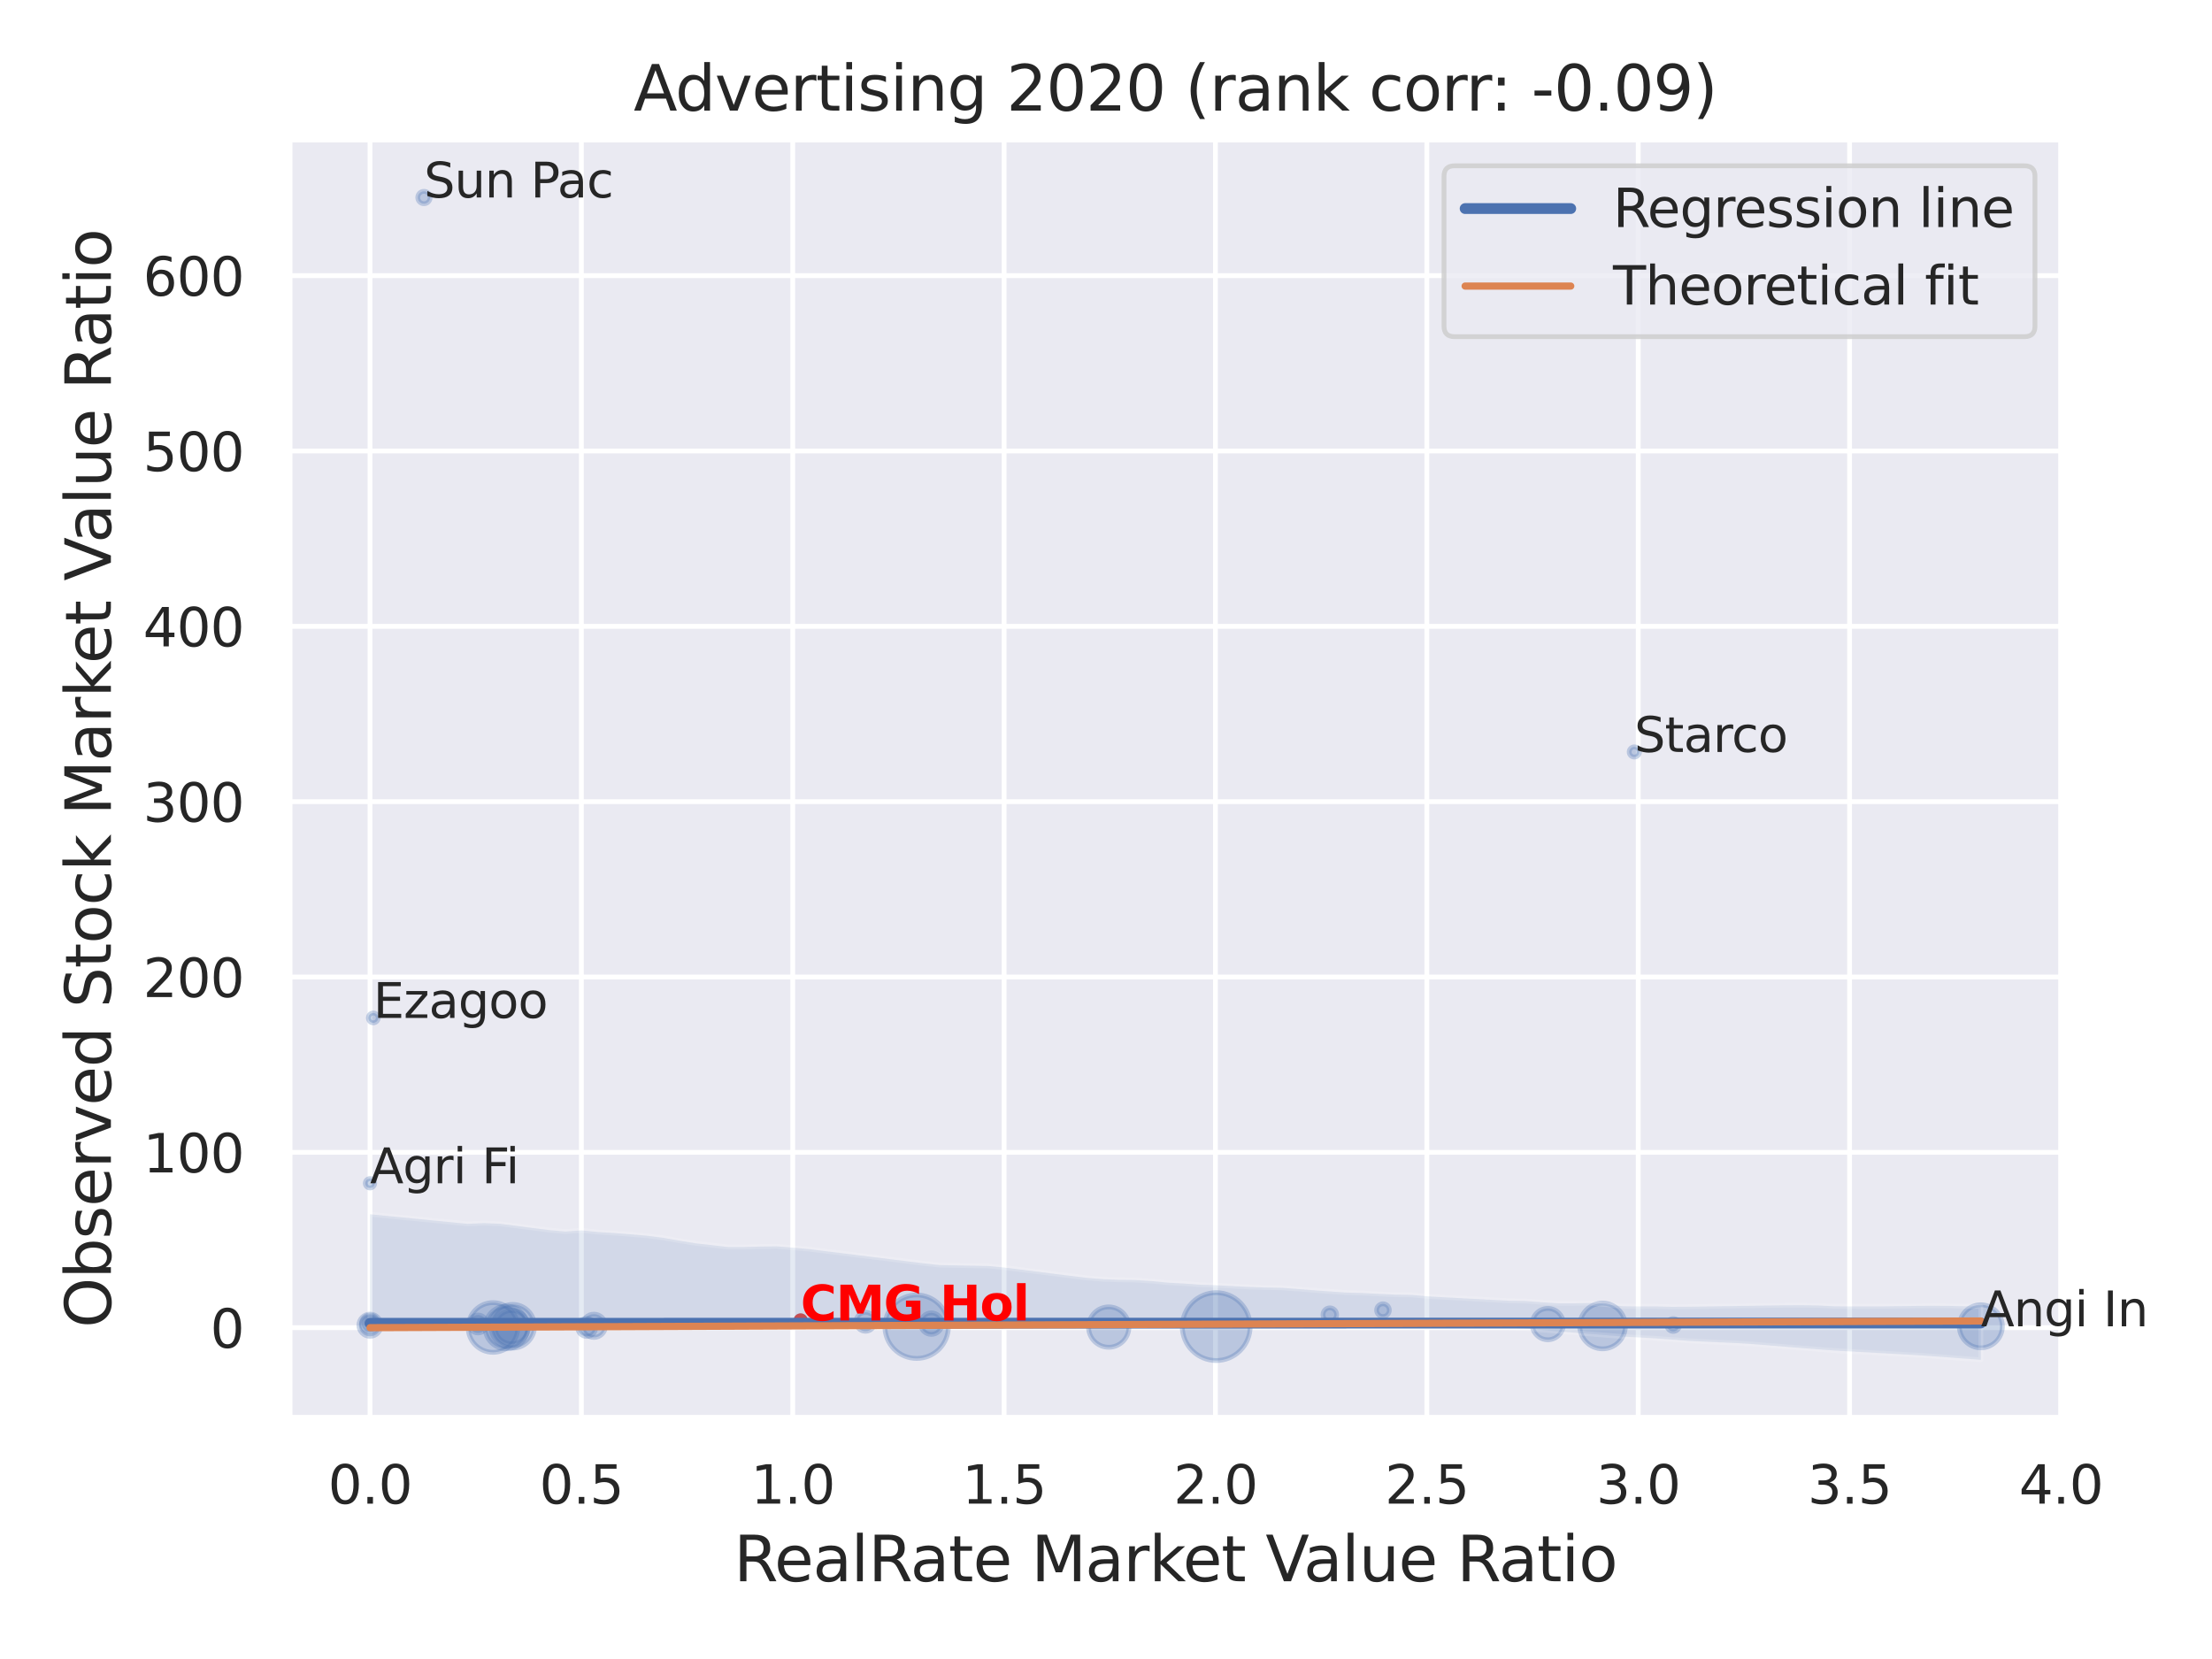 <?xml version="1.0" encoding="utf-8" standalone="no"?>
<!DOCTYPE svg PUBLIC "-//W3C//DTD SVG 1.1//EN"
  "http://www.w3.org/Graphics/SVG/1.1/DTD/svg11.dtd">
<svg xmlns:xlink="http://www.w3.org/1999/xlink" width="460.8pt" height="345.6pt" viewBox="0 0 460.8 345.6" xmlns="http://www.w3.org/2000/svg" version="1.1">
 <defs>
  <style type="text/css">*{stroke-linejoin: round; stroke-linecap: butt}</style>
 </defs>
 <g id="figure_1">
  <g id="patch_1">
   <path d="M 0 345.6 
L 460.8 345.6 
L 460.8 0 
L 0 0 
z
" style="fill: #ffffff"/>
  </g>
  <g id="axes_1">
   <g id="patch_2">
    <path d="M 60.3 295.38 
L 429.423 295.38 
L 429.423 29.04 
L 60.3 29.04 
z
" style="fill: #eaeaf2"/>
   </g>
   <g id="matplotlib.axis_1">
    <g id="xtick_1">
     <g id="line2d_1">
      <path d="M 77.078 295.38 
L 77.078 29.04 
" clip-path="url(#pac185f9403)" style="fill: none; stroke: #ffffff; stroke-linecap: round"/>
     </g>
     <g id="text_1">
      <!-- 0.0 -->
      <g style="fill: #262626" transform="translate(68.332 313.238) scale(0.11 -0.11)">
       <defs>
        <path id="DejaVuSans-30" d="M 2034 4250 
Q 1547 4250 1301 3770 
Q 1056 3291 1056 2328 
Q 1056 1369 1301 889 
Q 1547 409 2034 409 
Q 2525 409 2770 889 
Q 3016 1369 3016 2328 
Q 3016 3291 2770 3770 
Q 2525 4250 2034 4250 
z
M 2034 4750 
Q 2819 4750 3233 4129 
Q 3647 3509 3647 2328 
Q 3647 1150 3233 529 
Q 2819 -91 2034 -91 
Q 1250 -91 836 529 
Q 422 1150 422 2328 
Q 422 3509 836 4129 
Q 1250 4750 2034 4750 
z
" transform="scale(0.016)"/>
        <path id="DejaVuSans-2e" d="M 684 794 
L 1344 794 
L 1344 0 
L 684 0 
L 684 794 
z
" transform="scale(0.016)"/>
       </defs>
       <use xlink:href="#DejaVuSans-30"/>
       <use xlink:href="#DejaVuSans-2e" x="63.623"/>
       <use xlink:href="#DejaVuSans-30" x="95.41"/>
      </g>
     </g>
    </g>
    <g id="xtick_2">
     <g id="line2d_2">
      <path d="M 121.11 295.38 
L 121.11 29.04 
" clip-path="url(#pac185f9403)" style="fill: none; stroke: #ffffff; stroke-linecap: round"/>
     </g>
     <g id="text_2">
      <!-- 0.5 -->
      <g style="fill: #262626" transform="translate(112.364 313.238) scale(0.11 -0.11)">
       <defs>
        <path id="DejaVuSans-35" d="M 691 4666 
L 3169 4666 
L 3169 4134 
L 1269 4134 
L 1269 2991 
Q 1406 3038 1543 3061 
Q 1681 3084 1819 3084 
Q 2600 3084 3056 2656 
Q 3513 2228 3513 1497 
Q 3513 744 3044 326 
Q 2575 -91 1722 -91 
Q 1428 -91 1123 -41 
Q 819 9 494 109 
L 494 744 
Q 775 591 1075 516 
Q 1375 441 1709 441 
Q 2250 441 2565 725 
Q 2881 1009 2881 1497 
Q 2881 1984 2565 2268 
Q 2250 2553 1709 2553 
Q 1456 2553 1204 2497 
Q 953 2441 691 2322 
L 691 4666 
z
" transform="scale(0.016)"/>
       </defs>
       <use xlink:href="#DejaVuSans-30"/>
       <use xlink:href="#DejaVuSans-2e" x="63.623"/>
       <use xlink:href="#DejaVuSans-35" x="95.41"/>
      </g>
     </g>
    </g>
    <g id="xtick_3">
     <g id="line2d_3">
      <path d="M 165.142 295.38 
L 165.142 29.04 
" clip-path="url(#pac185f9403)" style="fill: none; stroke: #ffffff; stroke-linecap: round"/>
     </g>
     <g id="text_3">
      <!-- 1.0 -->
      <g style="fill: #262626" transform="translate(156.396 313.238) scale(0.11 -0.11)">
       <defs>
        <path id="DejaVuSans-31" d="M 794 531 
L 1825 531 
L 1825 4091 
L 703 3866 
L 703 4441 
L 1819 4666 
L 2450 4666 
L 2450 531 
L 3481 531 
L 3481 0 
L 794 0 
L 794 531 
z
" transform="scale(0.016)"/>
       </defs>
       <use xlink:href="#DejaVuSans-31"/>
       <use xlink:href="#DejaVuSans-2e" x="63.623"/>
       <use xlink:href="#DejaVuSans-30" x="95.41"/>
      </g>
     </g>
    </g>
    <g id="xtick_4">
     <g id="line2d_4">
      <path d="M 209.174 295.38 
L 209.174 29.04 
" clip-path="url(#pac185f9403)" style="fill: none; stroke: #ffffff; stroke-linecap: round"/>
     </g>
     <g id="text_4">
      <!-- 1.5 -->
      <g style="fill: #262626" transform="translate(200.428 313.238) scale(0.11 -0.11)">
       <use xlink:href="#DejaVuSans-31"/>
       <use xlink:href="#DejaVuSans-2e" x="63.623"/>
       <use xlink:href="#DejaVuSans-35" x="95.41"/>
      </g>
     </g>
    </g>
    <g id="xtick_5">
     <g id="line2d_5">
      <path d="M 253.207 295.38 
L 253.207 29.04 
" clip-path="url(#pac185f9403)" style="fill: none; stroke: #ffffff; stroke-linecap: round"/>
     </g>
     <g id="text_5">
      <!-- 2.0 -->
      <g style="fill: #262626" transform="translate(244.46 313.238) scale(0.11 -0.11)">
       <defs>
        <path id="DejaVuSans-32" d="M 1228 531 
L 3431 531 
L 3431 0 
L 469 0 
L 469 531 
Q 828 903 1448 1529 
Q 2069 2156 2228 2338 
Q 2531 2678 2651 2914 
Q 2772 3150 2772 3378 
Q 2772 3750 2511 3984 
Q 2250 4219 1831 4219 
Q 1534 4219 1204 4116 
Q 875 4013 500 3803 
L 500 4441 
Q 881 4594 1212 4672 
Q 1544 4750 1819 4750 
Q 2544 4750 2975 4387 
Q 3406 4025 3406 3419 
Q 3406 3131 3298 2873 
Q 3191 2616 2906 2266 
Q 2828 2175 2409 1742 
Q 1991 1309 1228 531 
z
" transform="scale(0.016)"/>
       </defs>
       <use xlink:href="#DejaVuSans-32"/>
       <use xlink:href="#DejaVuSans-2e" x="63.623"/>
       <use xlink:href="#DejaVuSans-30" x="95.41"/>
      </g>
     </g>
    </g>
    <g id="xtick_6">
     <g id="line2d_6">
      <path d="M 297.239 295.38 
L 297.239 29.04 
" clip-path="url(#pac185f9403)" style="fill: none; stroke: #ffffff; stroke-linecap: round"/>
     </g>
     <g id="text_6">
      <!-- 2.5 -->
      <g style="fill: #262626" transform="translate(288.492 313.238) scale(0.11 -0.11)">
       <use xlink:href="#DejaVuSans-32"/>
       <use xlink:href="#DejaVuSans-2e" x="63.623"/>
       <use xlink:href="#DejaVuSans-35" x="95.41"/>
      </g>
     </g>
    </g>
    <g id="xtick_7">
     <g id="line2d_7">
      <path d="M 341.271 295.38 
L 341.271 29.04 
" clip-path="url(#pac185f9403)" style="fill: none; stroke: #ffffff; stroke-linecap: round"/>
     </g>
     <g id="text_7">
      <!-- 3.0 -->
      <g style="fill: #262626" transform="translate(332.524 313.238) scale(0.11 -0.11)">
       <defs>
        <path id="DejaVuSans-33" d="M 2597 2516 
Q 3050 2419 3304 2112 
Q 3559 1806 3559 1356 
Q 3559 666 3084 287 
Q 2609 -91 1734 -91 
Q 1441 -91 1130 -33 
Q 819 25 488 141 
L 488 750 
Q 750 597 1062 519 
Q 1375 441 1716 441 
Q 2309 441 2620 675 
Q 2931 909 2931 1356 
Q 2931 1769 2642 2001 
Q 2353 2234 1838 2234 
L 1294 2234 
L 1294 2753 
L 1863 2753 
Q 2328 2753 2575 2939 
Q 2822 3125 2822 3475 
Q 2822 3834 2567 4026 
Q 2313 4219 1838 4219 
Q 1578 4219 1281 4162 
Q 984 4106 628 3988 
L 628 4550 
Q 988 4650 1302 4700 
Q 1616 4750 1894 4750 
Q 2613 4750 3031 4423 
Q 3450 4097 3450 3541 
Q 3450 3153 3228 2886 
Q 3006 2619 2597 2516 
z
" transform="scale(0.016)"/>
       </defs>
       <use xlink:href="#DejaVuSans-33"/>
       <use xlink:href="#DejaVuSans-2e" x="63.623"/>
       <use xlink:href="#DejaVuSans-30" x="95.41"/>
      </g>
     </g>
    </g>
    <g id="xtick_8">
     <g id="line2d_8">
      <path d="M 385.303 295.38 
L 385.303 29.04 
" clip-path="url(#pac185f9403)" style="fill: none; stroke: #ffffff; stroke-linecap: round"/>
     </g>
     <g id="text_8">
      <!-- 3.5 -->
      <g style="fill: #262626" transform="translate(376.556 313.238) scale(0.11 -0.11)">
       <use xlink:href="#DejaVuSans-33"/>
       <use xlink:href="#DejaVuSans-2e" x="63.623"/>
       <use xlink:href="#DejaVuSans-35" x="95.41"/>
      </g>
     </g>
    </g>
    <g id="xtick_9">
     <g id="line2d_9">
      <path d="M 429.335 295.38 
L 429.335 29.04 
" clip-path="url(#pac185f9403)" style="fill: none; stroke: #ffffff; stroke-linecap: round"/>
     </g>
     <g id="text_9">
      <!-- 4.0 -->
      <g style="fill: #262626" transform="translate(420.588 313.238) scale(0.11 -0.11)">
       <defs>
        <path id="DejaVuSans-34" d="M 2419 4116 
L 825 1625 
L 2419 1625 
L 2419 4116 
z
M 2253 4666 
L 3047 4666 
L 3047 1625 
L 3713 1625 
L 3713 1100 
L 3047 1100 
L 3047 0 
L 2419 0 
L 2419 1100 
L 313 1100 
L 313 1709 
L 2253 4666 
z
" transform="scale(0.016)"/>
       </defs>
       <use xlink:href="#DejaVuSans-34"/>
       <use xlink:href="#DejaVuSans-2e" x="63.623"/>
       <use xlink:href="#DejaVuSans-30" x="95.41"/>
      </g>
     </g>
    </g>
    <g id="text_10">
     <!-- RealRate Market Value Ratio -->
     <g style="fill: #262626" transform="translate(152.875 329.404) scale(0.13 -0.13)">
      <defs>
       <path id="DejaVuSans-52" d="M 2841 2188 
Q 3044 2119 3236 1894 
Q 3428 1669 3622 1275 
L 4263 0 
L 3584 0 
L 2988 1197 
Q 2756 1666 2539 1819 
Q 2322 1972 1947 1972 
L 1259 1972 
L 1259 0 
L 628 0 
L 628 4666 
L 2053 4666 
Q 2853 4666 3247 4331 
Q 3641 3997 3641 3322 
Q 3641 2881 3436 2590 
Q 3231 2300 2841 2188 
z
M 1259 4147 
L 1259 2491 
L 2053 2491 
Q 2509 2491 2742 2702 
Q 2975 2913 2975 3322 
Q 2975 3731 2742 3939 
Q 2509 4147 2053 4147 
L 1259 4147 
z
" transform="scale(0.016)"/>
       <path id="DejaVuSans-65" d="M 3597 1894 
L 3597 1613 
L 953 1613 
Q 991 1019 1311 708 
Q 1631 397 2203 397 
Q 2534 397 2845 478 
Q 3156 559 3463 722 
L 3463 178 
Q 3153 47 2828 -22 
Q 2503 -91 2169 -91 
Q 1331 -91 842 396 
Q 353 884 353 1716 
Q 353 2575 817 3079 
Q 1281 3584 2069 3584 
Q 2775 3584 3186 3129 
Q 3597 2675 3597 1894 
z
M 3022 2063 
Q 3016 2534 2758 2815 
Q 2500 3097 2075 3097 
Q 1594 3097 1305 2825 
Q 1016 2553 972 2059 
L 3022 2063 
z
" transform="scale(0.016)"/>
       <path id="DejaVuSans-61" d="M 2194 1759 
Q 1497 1759 1228 1600 
Q 959 1441 959 1056 
Q 959 750 1161 570 
Q 1363 391 1709 391 
Q 2188 391 2477 730 
Q 2766 1069 2766 1631 
L 2766 1759 
L 2194 1759 
z
M 3341 1997 
L 3341 0 
L 2766 0 
L 2766 531 
Q 2569 213 2275 61 
Q 1981 -91 1556 -91 
Q 1019 -91 701 211 
Q 384 513 384 1019 
Q 384 1609 779 1909 
Q 1175 2209 1959 2209 
L 2766 2209 
L 2766 2266 
Q 2766 2663 2505 2880 
Q 2244 3097 1772 3097 
Q 1472 3097 1187 3025 
Q 903 2953 641 2809 
L 641 3341 
Q 956 3463 1253 3523 
Q 1550 3584 1831 3584 
Q 2591 3584 2966 3190 
Q 3341 2797 3341 1997 
z
" transform="scale(0.016)"/>
       <path id="DejaVuSans-6c" d="M 603 4863 
L 1178 4863 
L 1178 0 
L 603 0 
L 603 4863 
z
" transform="scale(0.016)"/>
       <path id="DejaVuSans-74" d="M 1172 4494 
L 1172 3500 
L 2356 3500 
L 2356 3053 
L 1172 3053 
L 1172 1153 
Q 1172 725 1289 603 
Q 1406 481 1766 481 
L 2356 481 
L 2356 0 
L 1766 0 
Q 1100 0 847 248 
Q 594 497 594 1153 
L 594 3053 
L 172 3053 
L 172 3500 
L 594 3500 
L 594 4494 
L 1172 4494 
z
" transform="scale(0.016)"/>
       <path id="DejaVuSans-20" transform="scale(0.016)"/>
       <path id="DejaVuSans-4d" d="M 628 4666 
L 1569 4666 
L 2759 1491 
L 3956 4666 
L 4897 4666 
L 4897 0 
L 4281 0 
L 4281 4097 
L 3078 897 
L 2444 897 
L 1241 4097 
L 1241 0 
L 628 0 
L 628 4666 
z
" transform="scale(0.016)"/>
       <path id="DejaVuSans-72" d="M 2631 2963 
Q 2534 3019 2420 3045 
Q 2306 3072 2169 3072 
Q 1681 3072 1420 2755 
Q 1159 2438 1159 1844 
L 1159 0 
L 581 0 
L 581 3500 
L 1159 3500 
L 1159 2956 
Q 1341 3275 1631 3429 
Q 1922 3584 2338 3584 
Q 2397 3584 2469 3576 
Q 2541 3569 2628 3553 
L 2631 2963 
z
" transform="scale(0.016)"/>
       <path id="DejaVuSans-6b" d="M 581 4863 
L 1159 4863 
L 1159 1991 
L 2875 3500 
L 3609 3500 
L 1753 1863 
L 3688 0 
L 2938 0 
L 1159 1709 
L 1159 0 
L 581 0 
L 581 4863 
z
" transform="scale(0.016)"/>
       <path id="DejaVuSans-56" d="M 1831 0 
L 50 4666 
L 709 4666 
L 2188 738 
L 3669 4666 
L 4325 4666 
L 2547 0 
L 1831 0 
z
" transform="scale(0.016)"/>
       <path id="DejaVuSans-75" d="M 544 1381 
L 544 3500 
L 1119 3500 
L 1119 1403 
Q 1119 906 1312 657 
Q 1506 409 1894 409 
Q 2359 409 2629 706 
Q 2900 1003 2900 1516 
L 2900 3500 
L 3475 3500 
L 3475 0 
L 2900 0 
L 2900 538 
Q 2691 219 2414 64 
Q 2138 -91 1772 -91 
Q 1169 -91 856 284 
Q 544 659 544 1381 
z
M 1991 3584 
L 1991 3584 
z
" transform="scale(0.016)"/>
       <path id="DejaVuSans-69" d="M 603 3500 
L 1178 3500 
L 1178 0 
L 603 0 
L 603 3500 
z
M 603 4863 
L 1178 4863 
L 1178 4134 
L 603 4134 
L 603 4863 
z
" transform="scale(0.016)"/>
       <path id="DejaVuSans-6f" d="M 1959 3097 
Q 1497 3097 1228 2736 
Q 959 2375 959 1747 
Q 959 1119 1226 758 
Q 1494 397 1959 397 
Q 2419 397 2687 759 
Q 2956 1122 2956 1747 
Q 2956 2369 2687 2733 
Q 2419 3097 1959 3097 
z
M 1959 3584 
Q 2709 3584 3137 3096 
Q 3566 2609 3566 1747 
Q 3566 888 3137 398 
Q 2709 -91 1959 -91 
Q 1206 -91 779 398 
Q 353 888 353 1747 
Q 353 2609 779 3096 
Q 1206 3584 1959 3584 
z
" transform="scale(0.016)"/>
      </defs>
      <use xlink:href="#DejaVuSans-52"/>
      <use xlink:href="#DejaVuSans-65" x="64.982"/>
      <use xlink:href="#DejaVuSans-61" x="126.506"/>
      <use xlink:href="#DejaVuSans-6c" x="187.785"/>
      <use xlink:href="#DejaVuSans-52" x="215.568"/>
      <use xlink:href="#DejaVuSans-61" x="282.801"/>
      <use xlink:href="#DejaVuSans-74" x="344.08"/>
      <use xlink:href="#DejaVuSans-65" x="383.289"/>
      <use xlink:href="#DejaVuSans-20" x="444.812"/>
      <use xlink:href="#DejaVuSans-4d" x="476.6"/>
      <use xlink:href="#DejaVuSans-61" x="562.879"/>
      <use xlink:href="#DejaVuSans-72" x="624.158"/>
      <use xlink:href="#DejaVuSans-6b" x="665.271"/>
      <use xlink:href="#DejaVuSans-65" x="719.557"/>
      <use xlink:href="#DejaVuSans-74" x="781.08"/>
      <use xlink:href="#DejaVuSans-20" x="820.289"/>
      <use xlink:href="#DejaVuSans-56" x="852.076"/>
      <use xlink:href="#DejaVuSans-61" x="912.734"/>
      <use xlink:href="#DejaVuSans-6c" x="974.014"/>
      <use xlink:href="#DejaVuSans-75" x="1001.797"/>
      <use xlink:href="#DejaVuSans-65" x="1065.176"/>
      <use xlink:href="#DejaVuSans-20" x="1126.699"/>
      <use xlink:href="#DejaVuSans-52" x="1158.486"/>
      <use xlink:href="#DejaVuSans-61" x="1225.719"/>
      <use xlink:href="#DejaVuSans-74" x="1286.998"/>
      <use xlink:href="#DejaVuSans-69" x="1326.207"/>
      <use xlink:href="#DejaVuSans-6f" x="1353.99"/>
     </g>
    </g>
   </g>
   <g id="matplotlib.axis_2">
    <g id="ytick_1">
     <g id="line2d_10">
      <path d="M 60.3 276.579 
L 429.423 276.579 
" clip-path="url(#pac185f9403)" style="fill: none; stroke: #ffffff; stroke-linecap: round"/>
     </g>
     <g id="text_11">
      <!-- 0 -->
      <g style="fill: #262626" transform="translate(43.801 280.758) scale(0.11 -0.11)">
       <use xlink:href="#DejaVuSans-30"/>
      </g>
     </g>
    </g>
    <g id="ytick_2">
     <g id="line2d_11">
      <path d="M 60.3 240.053 
L 429.423 240.053 
" clip-path="url(#pac185f9403)" style="fill: none; stroke: #ffffff; stroke-linecap: round"/>
     </g>
     <g id="text_12">
      <!-- 100 -->
      <g style="fill: #262626" transform="translate(29.804 244.232) scale(0.11 -0.11)">
       <use xlink:href="#DejaVuSans-31"/>
       <use xlink:href="#DejaVuSans-30" x="63.623"/>
       <use xlink:href="#DejaVuSans-30" x="127.246"/>
      </g>
     </g>
    </g>
    <g id="ytick_3">
     <g id="line2d_12">
      <path d="M 60.3 203.527 
L 429.423 203.527 
" clip-path="url(#pac185f9403)" style="fill: none; stroke: #ffffff; stroke-linecap: round"/>
     </g>
     <g id="text_13">
      <!-- 200 -->
      <g style="fill: #262626" transform="translate(29.804 207.706) scale(0.11 -0.11)">
       <use xlink:href="#DejaVuSans-32"/>
       <use xlink:href="#DejaVuSans-30" x="63.623"/>
       <use xlink:href="#DejaVuSans-30" x="127.246"/>
      </g>
     </g>
    </g>
    <g id="ytick_4">
     <g id="line2d_13">
      <path d="M 60.3 167.001 
L 429.423 167.001 
" clip-path="url(#pac185f9403)" style="fill: none; stroke: #ffffff; stroke-linecap: round"/>
     </g>
     <g id="text_14">
      <!-- 300 -->
      <g style="fill: #262626" transform="translate(29.804 171.18) scale(0.11 -0.11)">
       <use xlink:href="#DejaVuSans-33"/>
       <use xlink:href="#DejaVuSans-30" x="63.623"/>
       <use xlink:href="#DejaVuSans-30" x="127.246"/>
      </g>
     </g>
    </g>
    <g id="ytick_5">
     <g id="line2d_14">
      <path d="M 60.3 130.474 
L 429.423 130.474 
" clip-path="url(#pac185f9403)" style="fill: none; stroke: #ffffff; stroke-linecap: round"/>
     </g>
     <g id="text_15">
      <!-- 400 -->
      <g style="fill: #262626" transform="translate(29.804 134.654) scale(0.11 -0.11)">
       <use xlink:href="#DejaVuSans-34"/>
       <use xlink:href="#DejaVuSans-30" x="63.623"/>
       <use xlink:href="#DejaVuSans-30" x="127.246"/>
      </g>
     </g>
    </g>
    <g id="ytick_6">
     <g id="line2d_15">
      <path d="M 60.3 93.948 
L 429.423 93.948 
" clip-path="url(#pac185f9403)" style="fill: none; stroke: #ffffff; stroke-linecap: round"/>
     </g>
     <g id="text_16">
      <!-- 500 -->
      <g style="fill: #262626" transform="translate(29.804 98.127) scale(0.11 -0.11)">
       <use xlink:href="#DejaVuSans-35"/>
       <use xlink:href="#DejaVuSans-30" x="63.623"/>
       <use xlink:href="#DejaVuSans-30" x="127.246"/>
      </g>
     </g>
    </g>
    <g id="ytick_7">
     <g id="line2d_16">
      <path d="M 60.3 57.422 
L 429.423 57.422 
" clip-path="url(#pac185f9403)" style="fill: none; stroke: #ffffff; stroke-linecap: round"/>
     </g>
     <g id="text_17">
      <!-- 600 -->
      <g style="fill: #262626" transform="translate(29.804 61.601) scale(0.11 -0.11)">
       <defs>
        <path id="DejaVuSans-36" d="M 2113 2584 
Q 1688 2584 1439 2293 
Q 1191 2003 1191 1497 
Q 1191 994 1439 701 
Q 1688 409 2113 409 
Q 2538 409 2786 701 
Q 3034 994 3034 1497 
Q 3034 2003 2786 2293 
Q 2538 2584 2113 2584 
z
M 3366 4563 
L 3366 3988 
Q 3128 4100 2886 4159 
Q 2644 4219 2406 4219 
Q 1781 4219 1451 3797 
Q 1122 3375 1075 2522 
Q 1259 2794 1537 2939 
Q 1816 3084 2150 3084 
Q 2853 3084 3261 2657 
Q 3669 2231 3669 1497 
Q 3669 778 3244 343 
Q 2819 -91 2113 -91 
Q 1303 -91 875 529 
Q 447 1150 447 2328 
Q 447 3434 972 4092 
Q 1497 4750 2381 4750 
Q 2619 4750 2861 4703 
Q 3103 4656 3366 4563 
z
" transform="scale(0.016)"/>
       </defs>
       <use xlink:href="#DejaVuSans-36"/>
       <use xlink:href="#DejaVuSans-30" x="63.623"/>
       <use xlink:href="#DejaVuSans-30" x="127.246"/>
      </g>
     </g>
    </g>
    <g id="text_18">
     <!-- Observed Stock Market Value Ratio -->
     <g style="fill: #262626" transform="translate(23.1 276.612) rotate(-90) scale(0.13 -0.13)">
      <defs>
       <path id="DejaVuSans-4f" d="M 2522 4238 
Q 1834 4238 1429 3725 
Q 1025 3213 1025 2328 
Q 1025 1447 1429 934 
Q 1834 422 2522 422 
Q 3209 422 3611 934 
Q 4013 1447 4013 2328 
Q 4013 3213 3611 3725 
Q 3209 4238 2522 4238 
z
M 2522 4750 
Q 3503 4750 4090 4092 
Q 4678 3434 4678 2328 
Q 4678 1225 4090 567 
Q 3503 -91 2522 -91 
Q 1538 -91 948 565 
Q 359 1222 359 2328 
Q 359 3434 948 4092 
Q 1538 4750 2522 4750 
z
" transform="scale(0.016)"/>
       <path id="DejaVuSans-62" d="M 3116 1747 
Q 3116 2381 2855 2742 
Q 2594 3103 2138 3103 
Q 1681 3103 1420 2742 
Q 1159 2381 1159 1747 
Q 1159 1113 1420 752 
Q 1681 391 2138 391 
Q 2594 391 2855 752 
Q 3116 1113 3116 1747 
z
M 1159 2969 
Q 1341 3281 1617 3432 
Q 1894 3584 2278 3584 
Q 2916 3584 3314 3078 
Q 3713 2572 3713 1747 
Q 3713 922 3314 415 
Q 2916 -91 2278 -91 
Q 1894 -91 1617 61 
Q 1341 213 1159 525 
L 1159 0 
L 581 0 
L 581 4863 
L 1159 4863 
L 1159 2969 
z
" transform="scale(0.016)"/>
       <path id="DejaVuSans-73" d="M 2834 3397 
L 2834 2853 
Q 2591 2978 2328 3040 
Q 2066 3103 1784 3103 
Q 1356 3103 1142 2972 
Q 928 2841 928 2578 
Q 928 2378 1081 2264 
Q 1234 2150 1697 2047 
L 1894 2003 
Q 2506 1872 2764 1633 
Q 3022 1394 3022 966 
Q 3022 478 2636 193 
Q 2250 -91 1575 -91 
Q 1294 -91 989 -36 
Q 684 19 347 128 
L 347 722 
Q 666 556 975 473 
Q 1284 391 1588 391 
Q 1994 391 2212 530 
Q 2431 669 2431 922 
Q 2431 1156 2273 1281 
Q 2116 1406 1581 1522 
L 1381 1569 
Q 847 1681 609 1914 
Q 372 2147 372 2553 
Q 372 3047 722 3315 
Q 1072 3584 1716 3584 
Q 2034 3584 2315 3537 
Q 2597 3491 2834 3397 
z
" transform="scale(0.016)"/>
       <path id="DejaVuSans-76" d="M 191 3500 
L 800 3500 
L 1894 563 
L 2988 3500 
L 3597 3500 
L 2284 0 
L 1503 0 
L 191 3500 
z
" transform="scale(0.016)"/>
       <path id="DejaVuSans-64" d="M 2906 2969 
L 2906 4863 
L 3481 4863 
L 3481 0 
L 2906 0 
L 2906 525 
Q 2725 213 2448 61 
Q 2172 -91 1784 -91 
Q 1150 -91 751 415 
Q 353 922 353 1747 
Q 353 2572 751 3078 
Q 1150 3584 1784 3584 
Q 2172 3584 2448 3432 
Q 2725 3281 2906 2969 
z
M 947 1747 
Q 947 1113 1208 752 
Q 1469 391 1925 391 
Q 2381 391 2643 752 
Q 2906 1113 2906 1747 
Q 2906 2381 2643 2742 
Q 2381 3103 1925 3103 
Q 1469 3103 1208 2742 
Q 947 2381 947 1747 
z
" transform="scale(0.016)"/>
       <path id="DejaVuSans-53" d="M 3425 4513 
L 3425 3897 
Q 3066 4069 2747 4153 
Q 2428 4238 2131 4238 
Q 1616 4238 1336 4038 
Q 1056 3838 1056 3469 
Q 1056 3159 1242 3001 
Q 1428 2844 1947 2747 
L 2328 2669 
Q 3034 2534 3370 2195 
Q 3706 1856 3706 1288 
Q 3706 609 3251 259 
Q 2797 -91 1919 -91 
Q 1588 -91 1214 -16 
Q 841 59 441 206 
L 441 856 
Q 825 641 1194 531 
Q 1563 422 1919 422 
Q 2459 422 2753 634 
Q 3047 847 3047 1241 
Q 3047 1584 2836 1778 
Q 2625 1972 2144 2069 
L 1759 2144 
Q 1053 2284 737 2584 
Q 422 2884 422 3419 
Q 422 4038 858 4394 
Q 1294 4750 2059 4750 
Q 2388 4750 2728 4690 
Q 3069 4631 3425 4513 
z
" transform="scale(0.016)"/>
       <path id="DejaVuSans-63" d="M 3122 3366 
L 3122 2828 
Q 2878 2963 2633 3030 
Q 2388 3097 2138 3097 
Q 1578 3097 1268 2742 
Q 959 2388 959 1747 
Q 959 1106 1268 751 
Q 1578 397 2138 397 
Q 2388 397 2633 464 
Q 2878 531 3122 666 
L 3122 134 
Q 2881 22 2623 -34 
Q 2366 -91 2075 -91 
Q 1284 -91 818 406 
Q 353 903 353 1747 
Q 353 2603 823 3093 
Q 1294 3584 2113 3584 
Q 2378 3584 2631 3529 
Q 2884 3475 3122 3366 
z
" transform="scale(0.016)"/>
      </defs>
      <use xlink:href="#DejaVuSans-4f"/>
      <use xlink:href="#DejaVuSans-62" x="78.711"/>
      <use xlink:href="#DejaVuSans-73" x="142.188"/>
      <use xlink:href="#DejaVuSans-65" x="194.287"/>
      <use xlink:href="#DejaVuSans-72" x="255.811"/>
      <use xlink:href="#DejaVuSans-76" x="296.924"/>
      <use xlink:href="#DejaVuSans-65" x="356.104"/>
      <use xlink:href="#DejaVuSans-64" x="417.627"/>
      <use xlink:href="#DejaVuSans-20" x="481.104"/>
      <use xlink:href="#DejaVuSans-53" x="512.891"/>
      <use xlink:href="#DejaVuSans-74" x="576.367"/>
      <use xlink:href="#DejaVuSans-6f" x="615.576"/>
      <use xlink:href="#DejaVuSans-63" x="676.758"/>
      <use xlink:href="#DejaVuSans-6b" x="731.738"/>
      <use xlink:href="#DejaVuSans-20" x="789.648"/>
      <use xlink:href="#DejaVuSans-4d" x="821.436"/>
      <use xlink:href="#DejaVuSans-61" x="907.715"/>
      <use xlink:href="#DejaVuSans-72" x="968.994"/>
      <use xlink:href="#DejaVuSans-6b" x="1010.107"/>
      <use xlink:href="#DejaVuSans-65" x="1064.393"/>
      <use xlink:href="#DejaVuSans-74" x="1125.916"/>
      <use xlink:href="#DejaVuSans-20" x="1165.125"/>
      <use xlink:href="#DejaVuSans-56" x="1196.912"/>
      <use xlink:href="#DejaVuSans-61" x="1257.57"/>
      <use xlink:href="#DejaVuSans-6c" x="1318.85"/>
      <use xlink:href="#DejaVuSans-75" x="1346.633"/>
      <use xlink:href="#DejaVuSans-65" x="1410.012"/>
      <use xlink:href="#DejaVuSans-20" x="1471.535"/>
      <use xlink:href="#DejaVuSans-52" x="1503.322"/>
      <use xlink:href="#DejaVuSans-61" x="1570.555"/>
      <use xlink:href="#DejaVuSans-74" x="1631.834"/>
      <use xlink:href="#DejaVuSans-69" x="1671.043"/>
      <use xlink:href="#DejaVuSans-6f" x="1698.826"/>
     </g>
    </g>
   </g>
   <g id="PathCollection_1">
    <path d="M 253.363 283.425 
C 255.238 283.425 257.037 282.68 258.363 281.354 
C 259.689 280.028 260.434 278.229 260.434 276.354 
C 260.434 274.479 259.689 272.68 258.363 271.354 
C 257.037 270.028 255.238 269.283 253.363 269.283 
C 251.488 269.283 249.689 270.028 248.363 271.354 
C 247.037 272.68 246.292 274.479 246.292 276.354 
C 246.292 278.229 247.037 280.028 248.363 281.354 
C 249.689 282.68 251.488 283.425 253.363 283.425 
z
" clip-path="url(#pac185f9403)" style="fill: #4c72b0; fill-opacity: 0.3; stroke: #4c72b0; stroke-opacity: 0.3"/>
    <path d="M 190.955 282.988 
C 192.709 282.988 194.391 282.291 195.631 281.051 
C 196.871 279.811 197.567 278.129 197.567 276.376 
C 197.567 274.622 196.871 272.94 195.631 271.7 
C 194.391 270.46 192.709 269.764 190.955 269.764 
C 189.202 269.764 187.52 270.46 186.28 271.7 
C 185.04 272.94 184.343 274.622 184.343 276.376 
C 184.343 278.129 185.04 279.811 186.28 281.051 
C 187.52 282.291 189.202 282.988 190.955 282.988 
z
" clip-path="url(#pac185f9403)" style="fill: #4c72b0; fill-opacity: 0.3; stroke: #4c72b0; stroke-opacity: 0.3"/>
    <path d="M 194.01 277.975 
C 194.604 277.975 195.174 277.739 195.595 277.318 
C 196.015 276.898 196.251 276.328 196.251 275.734 
C 196.251 275.139 196.015 274.569 195.595 274.149 
C 195.174 273.729 194.604 273.492 194.01 273.492 
C 193.415 273.492 192.845 273.729 192.425 274.149 
C 192.005 274.569 191.769 275.139 191.769 275.734 
C 191.769 276.328 192.005 276.898 192.425 277.318 
C 192.845 277.739 193.415 277.975 194.01 277.975 
z
" clip-path="url(#pac185f9403)" style="fill: #4c72b0; fill-opacity: 0.3; stroke: #4c72b0; stroke-opacity: 0.3"/>
    <path d="M 122.224 278.399 
C 122.721 278.399 123.198 278.201 123.55 277.85 
C 123.902 277.498 124.099 277.021 124.099 276.524 
C 124.099 276.027 123.902 275.55 123.55 275.198 
C 123.198 274.846 122.721 274.649 122.224 274.649 
C 121.727 274.649 121.25 274.846 120.898 275.198 
C 120.547 275.55 120.349 276.027 120.349 276.524 
C 120.349 277.021 120.547 277.498 120.898 277.85 
C 121.25 278.201 121.727 278.399 122.224 278.399 
z
" clip-path="url(#pac185f9403)" style="fill: #4c72b0; fill-opacity: 0.3; stroke: #4c72b0; stroke-opacity: 0.3"/>
    <path d="M 105.49 280.976 
C 106.666 280.976 107.795 280.508 108.627 279.676 
C 109.459 278.844 109.927 277.715 109.927 276.539 
C 109.927 275.362 109.459 274.233 108.627 273.401 
C 107.795 272.569 106.666 272.101 105.49 272.101 
C 104.313 272.101 103.184 272.569 102.352 273.401 
C 101.52 274.233 101.052 275.362 101.052 276.539 
C 101.052 277.715 101.52 278.844 102.352 279.676 
C 103.184 280.508 104.313 280.976 105.49 280.976 
z
" clip-path="url(#pac185f9403)" style="fill: #4c72b0; fill-opacity: 0.3; stroke: #4c72b0; stroke-opacity: 0.3"/>
    <path d="M 348.567 277.352 
C 348.921 277.352 349.26 277.211 349.51 276.961 
C 349.761 276.71 349.901 276.371 349.901 276.017 
C 349.901 275.663 349.761 275.324 349.51 275.073 
C 349.26 274.823 348.921 274.682 348.567 274.682 
C 348.213 274.682 347.873 274.823 347.623 275.073 
C 347.373 275.324 347.232 275.663 347.232 276.017 
C 347.232 276.371 347.373 276.71 347.623 276.961 
C 347.873 277.211 348.213 277.352 348.567 277.352 
z
" clip-path="url(#pac185f9403)" style="fill: #4c72b0; fill-opacity: 0.3; stroke: #4c72b0; stroke-opacity: 0.3"/>
    <path d="M 77.078 277.438 
C 77.541 277.438 77.984 277.254 78.311 276.927 
C 78.638 276.6 78.822 276.156 78.822 275.694 
C 78.822 275.232 78.638 274.788 78.311 274.461 
C 77.984 274.134 77.541 273.951 77.078 273.951 
C 76.616 273.951 76.172 274.134 75.845 274.461 
C 75.518 274.788 75.335 275.232 75.335 275.694 
C 75.335 276.156 75.518 276.6 75.845 276.927 
C 76.172 277.254 76.616 277.438 77.078 277.438 
z
" clip-path="url(#pac185f9403)" style="fill: #4c72b0; fill-opacity: 0.3; stroke: #4c72b0; stroke-opacity: 0.3"/>
    <path d="M 288.099 274.262 
C 288.451 274.262 288.789 274.122 289.038 273.873 
C 289.287 273.624 289.427 273.286 289.427 272.934 
C 289.427 272.582 289.287 272.244 289.038 271.995 
C 288.789 271.746 288.451 271.606 288.099 271.606 
C 287.747 271.606 287.409 271.746 287.16 271.995 
C 286.911 272.244 286.771 272.582 286.771 272.934 
C 286.771 273.286 286.911 273.624 287.16 273.873 
C 287.409 274.122 287.747 274.262 288.099 274.262 
z
" clip-path="url(#pac185f9403)" style="fill: #4c72b0; fill-opacity: 0.3; stroke: #4c72b0; stroke-opacity: 0.3"/>
    <path d="M 123.723 278.61 
C 124.366 278.61 124.983 278.355 125.438 277.9 
C 125.893 277.445 126.149 276.827 126.149 276.184 
C 126.149 275.541 125.893 274.923 125.438 274.468 
C 124.983 274.013 124.366 273.758 123.723 273.758 
C 123.079 273.758 122.462 274.013 122.007 274.468 
C 121.552 274.923 121.296 275.541 121.296 276.184 
C 121.296 276.827 121.552 277.445 122.007 277.9 
C 122.462 278.355 123.079 278.61 123.723 278.61 
z
" clip-path="url(#pac185f9403)" style="fill: #4c72b0; fill-opacity: 0.3; stroke: #4c72b0; stroke-opacity: 0.3"/>
    <path d="M 102.699 281.714 
C 104.071 281.714 105.387 281.168 106.358 280.198 
C 107.328 279.228 107.873 277.912 107.873 276.539 
C 107.873 275.167 107.328 273.851 106.358 272.881 
C 105.387 271.91 104.071 271.365 102.699 271.365 
C 101.327 271.365 100.011 271.91 99.04 272.881 
C 98.07 273.851 97.525 275.167 97.525 276.539 
C 97.525 277.912 98.07 279.228 99.04 280.198 
C 100.011 281.168 101.327 281.714 102.699 281.714 
z
" clip-path="url(#pac185f9403)" style="fill: #4c72b0; fill-opacity: 0.3; stroke: #4c72b0; stroke-opacity: 0.3"/>
    <path d="M 88.319 42.439 
C 88.662 42.439 88.991 42.303 89.233 42.06 
C 89.475 41.818 89.612 41.489 89.612 41.146 
C 89.612 40.804 89.475 40.475 89.233 40.233 
C 88.991 39.99 88.662 39.854 88.319 39.854 
C 87.977 39.854 87.648 39.99 87.405 40.233 
C 87.163 40.475 87.027 40.804 87.027 41.146 
C 87.027 41.489 87.163 41.818 87.405 42.06 
C 87.648 42.303 87.977 42.439 88.319 42.439 
z
" clip-path="url(#pac185f9403)" style="fill: #4c72b0; fill-opacity: 0.3; stroke: #4c72b0; stroke-opacity: 0.3"/>
    <path d="M 166.788 276.065 
C 167.049 276.065 167.3 275.961 167.485 275.777 
C 167.669 275.592 167.773 275.341 167.773 275.08 
C 167.773 274.819 167.669 274.568 167.485 274.384 
C 167.3 274.199 167.049 274.095 166.788 274.095 
C 166.527 274.095 166.276 274.199 166.092 274.384 
C 165.907 274.568 165.803 274.819 165.803 275.08 
C 165.803 275.341 165.907 275.592 166.092 275.777 
C 166.276 275.961 166.527 276.065 166.788 276.065 
z
" clip-path="url(#pac185f9403)" style="fill: #4c72b0; fill-opacity: 0.3; stroke: #4c72b0; stroke-opacity: 0.3"/>
    <path d="M 106.595 279.962 
C 107.52 279.962 108.408 279.595 109.063 278.94 
C 109.717 278.285 110.085 277.397 110.085 276.472 
C 110.085 275.546 109.717 274.658 109.063 274.003 
C 108.408 273.349 107.52 272.981 106.595 272.981 
C 105.669 272.981 104.781 273.349 104.126 274.003 
C 103.472 274.658 103.104 275.546 103.104 276.472 
C 103.104 277.397 103.472 278.285 104.126 278.94 
C 104.781 279.595 105.669 279.962 106.595 279.962 
z
" clip-path="url(#pac185f9403)" style="fill: #4c72b0; fill-opacity: 0.3; stroke: #4c72b0; stroke-opacity: 0.3"/>
    <path d="M 77.078 278.376 
C 77.692 278.376 78.28 278.132 78.713 277.699 
C 79.147 277.265 79.391 276.677 79.391 276.064 
C 79.391 275.45 79.147 274.862 78.713 274.428 
C 78.28 273.995 77.692 273.751 77.078 273.751 
C 76.465 273.751 75.877 273.995 75.443 274.428 
C 75.01 274.862 74.766 275.45 74.766 276.064 
C 74.766 276.677 75.01 277.265 75.443 277.699 
C 75.877 278.132 76.465 278.376 77.078 278.376 
z
" clip-path="url(#pac185f9403)" style="fill: #4c72b0; fill-opacity: 0.3; stroke: #4c72b0; stroke-opacity: 0.3"/>
    <path d="M 322.44 279.089 
C 323.304 279.089 324.134 278.746 324.745 278.134 
C 325.357 277.523 325.7 276.694 325.7 275.829 
C 325.7 274.964 325.357 274.135 324.745 273.523 
C 324.134 272.912 323.304 272.569 322.44 272.569 
C 321.575 272.569 320.746 272.912 320.134 273.523 
C 319.523 274.135 319.179 274.964 319.179 275.829 
C 319.179 276.694 319.523 277.523 320.134 278.134 
C 320.746 278.746 321.575 279.089 322.44 279.089 
z
" clip-path="url(#pac185f9403)" style="fill: #4c72b0; fill-opacity: 0.3; stroke: #4c72b0; stroke-opacity: 0.3"/>
    <path d="M 106.806 280.826 
C 108.012 280.826 109.168 280.347 110.021 279.494 
C 110.873 278.642 111.352 277.485 111.352 276.28 
C 111.352 275.074 110.873 273.918 110.021 273.066 
C 109.168 272.213 108.012 271.734 106.806 271.734 
C 105.601 271.734 104.445 272.213 103.592 273.066 
C 102.74 273.918 102.261 275.074 102.261 276.28 
C 102.261 277.485 102.74 278.642 103.592 279.494 
C 104.445 280.347 105.601 280.826 106.806 280.826 
z
" clip-path="url(#pac185f9403)" style="fill: #4c72b0; fill-opacity: 0.3; stroke: #4c72b0; stroke-opacity: 0.3"/>
    <path d="M 180.298 277.321 
C 180.823 277.321 181.327 277.112 181.698 276.741 
C 182.07 276.369 182.278 275.866 182.278 275.34 
C 182.278 274.815 182.07 274.311 181.698 273.94 
C 181.327 273.568 180.823 273.36 180.298 273.36 
C 179.772 273.36 179.269 273.568 178.897 273.94 
C 178.526 274.311 178.317 274.815 178.317 275.34 
C 178.317 275.866 178.526 276.369 178.897 276.741 
C 179.269 277.112 179.772 277.321 180.298 277.321 
z
" clip-path="url(#pac185f9403)" style="fill: #4c72b0; fill-opacity: 0.3; stroke: #4c72b0; stroke-opacity: 0.3"/>
    <path d="M 99.576 277.675 
C 100.071 277.675 100.545 277.478 100.895 277.128 
C 101.245 276.778 101.442 276.303 101.442 275.808 
C 101.442 275.313 101.245 274.839 100.895 274.489 
C 100.545 274.139 100.071 273.942 99.576 273.942 
C 99.081 273.942 98.606 274.139 98.256 274.489 
C 97.906 274.839 97.709 275.313 97.709 275.808 
C 97.709 276.303 97.906 276.778 98.256 277.128 
C 98.606 277.478 99.081 277.675 99.576 277.675 
z
" clip-path="url(#pac185f9403)" style="fill: #4c72b0; fill-opacity: 0.3; stroke: #4c72b0; stroke-opacity: 0.3"/>
    <path d="M 340.454 157.711 
C 340.737 157.711 341.007 157.599 341.207 157.399 
C 341.407 157.199 341.519 156.929 341.519 156.646 
C 341.519 156.364 341.407 156.093 341.207 155.894 
C 341.007 155.694 340.737 155.582 340.454 155.582 
C 340.172 155.582 339.901 155.694 339.702 155.894 
C 339.502 156.093 339.39 156.364 339.39 156.646 
C 339.39 156.929 339.502 157.199 339.702 157.399 
C 339.901 157.599 340.172 157.711 340.454 157.711 
z
" clip-path="url(#pac185f9403)" style="fill: #4c72b0; fill-opacity: 0.3; stroke: #4c72b0; stroke-opacity: 0.3"/>
    <path d="M 230.968 280.658 
C 232.083 280.658 233.153 280.215 233.942 279.426 
C 234.73 278.638 235.174 277.568 235.174 276.453 
C 235.174 275.337 234.73 274.268 233.942 273.479 
C 233.153 272.69 232.083 272.247 230.968 272.247 
C 229.853 272.247 228.783 272.69 227.994 273.479 
C 227.206 274.268 226.763 275.337 226.763 276.453 
C 226.763 277.568 227.206 278.638 227.994 279.426 
C 228.783 280.215 229.853 280.658 230.968 280.658 
z
" clip-path="url(#pac185f9403)" style="fill: #4c72b0; fill-opacity: 0.3; stroke: #4c72b0; stroke-opacity: 0.3"/>
    <path d="M 333.84 280.984 
C 335.102 280.984 336.313 280.482 337.205 279.59 
C 338.098 278.697 338.599 277.487 338.599 276.224 
C 338.599 274.962 338.098 273.752 337.205 272.859 
C 336.313 271.966 335.102 271.465 333.84 271.465 
C 332.578 271.465 331.367 271.966 330.475 272.859 
C 329.582 273.752 329.081 274.962 329.081 276.224 
C 329.081 277.487 329.582 278.697 330.475 279.59 
C 331.367 280.482 332.578 280.984 333.84 280.984 
z
" clip-path="url(#pac185f9403)" style="fill: #4c72b0; fill-opacity: 0.3; stroke: #4c72b0; stroke-opacity: 0.3"/>
    <path d="M 277.025 275.293 
C 277.402 275.293 277.764 275.144 278.031 274.877 
C 278.298 274.61 278.447 274.248 278.447 273.871 
C 278.447 273.493 278.298 273.131 278.031 272.865 
C 277.764 272.598 277.402 272.448 277.025 272.448 
C 276.647 272.448 276.285 272.598 276.019 272.865 
C 275.752 273.131 275.602 273.493 275.602 273.871 
C 275.602 274.248 275.752 274.61 276.019 274.877 
C 276.285 275.144 276.647 275.293 277.025 275.293 
z
" clip-path="url(#pac185f9403)" style="fill: #4c72b0; fill-opacity: 0.3; stroke: #4c72b0; stroke-opacity: 0.3"/>
    <path d="M 77.078 247.477 
C 77.338 247.477 77.588 247.373 77.772 247.19 
C 77.955 247.006 78.059 246.756 78.059 246.496 
C 78.059 246.236 77.955 245.987 77.772 245.803 
C 77.588 245.619 77.338 245.516 77.078 245.516 
C 76.818 245.516 76.569 245.619 76.385 245.803 
C 76.201 245.987 76.098 246.236 76.098 246.496 
C 76.098 246.756 76.201 247.006 76.385 247.19 
C 76.569 247.373 76.818 247.477 77.078 247.477 
z
" clip-path="url(#pac185f9403)" style="fill: #4c72b0; fill-opacity: 0.3; stroke: #4c72b0; stroke-opacity: 0.3"/>
    <path d="M 77.155 276.412 
C 77.376 276.412 77.588 276.324 77.745 276.168 
C 77.901 276.012 77.989 275.799 77.989 275.578 
C 77.989 275.357 77.901 275.145 77.745 274.989 
C 77.588 274.832 77.376 274.745 77.155 274.745 
C 76.934 274.745 76.722 274.832 76.566 274.989 
C 76.409 275.145 76.321 275.357 76.321 275.578 
C 76.321 275.799 76.409 276.012 76.566 276.168 
C 76.722 276.324 76.934 276.412 77.155 276.412 
z
" clip-path="url(#pac185f9403)" style="fill: #4c72b0; fill-opacity: 0.3; stroke: #4c72b0; stroke-opacity: 0.3"/>
    <path d="M 412.644 280.78 
C 413.834 280.78 414.975 280.307 415.816 279.466 
C 416.657 278.625 417.13 277.484 417.13 276.295 
C 417.13 275.105 416.657 273.964 415.816 273.123 
C 414.975 272.282 413.834 271.809 412.644 271.809 
C 411.455 271.809 410.314 272.282 409.473 273.123 
C 408.632 273.964 408.159 275.105 408.159 276.295 
C 408.159 277.484 408.632 278.625 409.473 279.466 
C 410.314 280.307 411.455 280.78 412.644 280.78 
z
" clip-path="url(#pac185f9403)" style="fill: #4c72b0; fill-opacity: 0.3; stroke: #4c72b0; stroke-opacity: 0.3"/>
    <path d="M 77.763 213.075 
C 78.035 213.075 78.296 212.967 78.488 212.775 
C 78.68 212.583 78.788 212.322 78.788 212.05 
C 78.788 211.778 78.68 211.518 78.488 211.326 
C 78.296 211.133 78.035 211.025 77.763 211.025 
C 77.491 211.025 77.231 211.133 77.038 211.326 
C 76.846 211.518 76.738 211.778 76.738 212.05 
C 76.738 212.322 76.846 212.583 77.038 212.775 
C 77.231 212.967 77.491 213.075 77.763 213.075 
z
" clip-path="url(#pac185f9403)" style="fill: #4c72b0; fill-opacity: 0.3; stroke: #4c72b0; stroke-opacity: 0.3"/>
   </g>
   <g id="PolyCollection_1">
    <defs>
     <path id="m63bcc0d138" d="M 77.078 -92.649 
L 77.078 -69.28 
L 80.468 -69.304 
L 83.857 -69.33 
L 87.247 -69.335 
L 90.637 -69.351 
L 94.026 -69.373 
L 97.416 -69.395 
L 100.805 -69.415 
L 104.195 -69.421 
L 107.584 -69.427 
L 110.974 -69.432 
L 114.363 -69.443 
L 117.753 -69.447 
L 121.143 -69.459 
L 124.532 -69.46 
L 127.922 -69.461 
L 131.311 -69.472 
L 134.701 -69.474 
L 138.09 -69.476 
L 141.48 -69.481 
L 144.869 -69.487 
L 148.259 -69.492 
L 151.649 -69.498 
L 155.038 -69.5 
L 158.428 -69.504 
L 161.817 -69.506 
L 165.207 -69.509 
L 168.596 -69.512 
L 171.986 -69.514 
L 175.375 -69.513 
L 178.765 -69.508 
L 182.155 -69.509 
L 185.544 -69.51 
L 188.934 -69.509 
L 192.323 -69.507 
L 195.713 -69.505 
L 199.102 -69.503 
L 202.492 -69.502 
L 205.881 -69.501 
L 209.271 -69.5 
L 212.661 -69.498 
L 216.05 -69.498 
L 219.44 -69.5 
L 222.829 -69.502 
L 226.219 -69.498 
L 229.608 -69.493 
L 232.998 -69.49 
L 236.387 -69.486 
L 239.777 -69.483 
L 243.167 -69.478 
L 246.556 -69.474 
L 249.946 -69.47 
L 253.335 -69.469 
L 256.725 -69.468 
L 260.114 -69.467 
L 263.504 -69.462 
L 266.893 -69.457 
L 270.283 -69.438 
L 273.673 -69.431 
L 277.062 -69.429 
L 280.452 -69.424 
L 283.841 -69.412 
L 287.231 -69.405 
L 290.62 -69.368 
L 294.01 -69.362 
L 297.399 -69.335 
L 300.789 -69.331 
L 304.179 -69.298 
L 307.568 -69.234 
L 310.958 -69.076 
L 314.347 -69.026 
L 317.737 -68.827 
L 321.126 -68.551 
L 324.516 -68.273 
L 327.906 -67.992 
L 331.295 -67.712 
L 334.685 -67.435 
L 338.074 -67.164 
L 341.464 -66.988 
L 344.853 -66.797 
L 348.243 -66.551 
L 351.632 -66.284 
L 355.022 -66.121 
L 358.412 -65.965 
L 361.801 -65.809 
L 365.191 -65.594 
L 368.58 -65.322 
L 371.97 -65.05 
L 375.359 -64.778 
L 378.749 -64.506 
L 382.138 -64.257 
L 385.528 -64.069 
L 388.918 -63.881 
L 392.307 -63.693 
L 395.697 -63.505 
L 399.086 -63.318 
L 402.476 -63.088 
L 405.865 -62.834 
L 409.255 -62.579 
L 412.644 -62.326 
L 412.644 -73.447 
L 412.644 -73.447 
L 409.255 -73.484 
L 405.865 -73.56 
L 402.476 -73.593 
L 399.086 -73.549 
L 395.697 -73.504 
L 392.307 -73.459 
L 388.918 -73.445 
L 385.528 -73.449 
L 382.138 -73.473 
L 378.749 -73.653 
L 375.359 -73.704 
L 371.97 -73.692 
L 368.58 -73.641 
L 365.191 -73.589 
L 361.801 -73.536 
L 358.412 -73.484 
L 355.022 -73.432 
L 351.632 -73.379 
L 348.243 -73.361 
L 344.853 -73.458 
L 341.464 -73.442 
L 338.074 -73.487 
L 334.685 -73.814 
L 331.295 -74.157 
L 327.906 -74.095 
L 324.516 -74.098 
L 321.126 -74.319 
L 317.737 -74.578 
L 314.347 -74.628 
L 310.958 -74.81 
L 307.568 -74.992 
L 304.179 -75.174 
L 300.789 -75.355 
L 297.399 -75.547 
L 294.01 -75.846 
L 290.62 -75.906 
L 287.231 -76.064 
L 283.841 -76.241 
L 280.452 -76.332 
L 277.062 -76.569 
L 273.673 -76.811 
L 270.283 -77.088 
L 266.893 -77.331 
L 263.504 -77.39 
L 260.114 -77.506 
L 256.725 -77.684 
L 253.335 -77.862 
L 249.946 -77.97 
L 246.556 -78.22 
L 243.167 -78.409 
L 239.777 -78.741 
L 236.387 -78.949 
L 232.998 -78.986 
L 229.608 -79.138 
L 226.219 -79.415 
L 222.829 -79.836 
L 219.44 -80.265 
L 216.05 -80.693 
L 212.661 -81.12 
L 209.271 -81.54 
L 205.881 -81.868 
L 202.492 -81.933 
L 199.102 -81.998 
L 195.713 -82.061 
L 192.323 -82.432 
L 188.934 -82.854 
L 185.544 -83.275 
L 182.155 -83.696 
L 178.765 -84.118 
L 175.375 -84.539 
L 171.986 -84.96 
L 168.596 -85.382 
L 165.207 -85.687 
L 161.817 -85.962 
L 158.428 -85.917 
L 155.038 -85.824 
L 151.649 -85.824 
L 148.259 -86.214 
L 144.869 -86.604 
L 141.48 -87.151 
L 138.09 -87.75 
L 134.701 -88.185 
L 131.311 -88.471 
L 127.922 -88.738 
L 124.532 -88.946 
L 121.143 -89.291 
L 117.753 -89.045 
L 114.363 -89.354 
L 110.974 -89.789 
L 107.584 -90.224 
L 104.195 -90.66 
L 100.805 -90.806 
L 97.416 -90.651 
L 94.026 -90.984 
L 90.637 -91.317 
L 87.247 -91.65 
L 83.857 -91.983 
L 80.468 -92.316 
L 77.078 -92.649 
z
" style="stroke: #ffffff; stroke-opacity: 0.15"/>
    </defs>
    <g clip-path="url(#pac185f9403)">
     <use xlink:href="#m63bcc0d138" x="0" y="345.6" style="fill: #4c72b0; fill-opacity: 0.15; stroke: #ffffff; stroke-opacity: 0.15"/>
    </g>
   </g>
   <g id="PathCollection_2">
    <defs>
     <path id="mb7764d5b8d" d="M 0 0.985 
C 0.261 0.985 0.512 0.881 0.696 0.696 
C 0.881 0.512 0.985 0.261 0.985 0 
C 0.985 -0.261 0.881 -0.512 0.696 -0.696 
C 0.512 -0.881 0.261 -0.985 0 -0.985 
C -0.261 -0.985 -0.512 -0.881 -0.696 -0.696 
C -0.881 -0.512 -0.985 -0.261 -0.985 0 
C -0.985 0.261 -0.881 0.512 -0.696 0.696 
C -0.512 0.881 -0.261 0.985 0 0.985 
z
" style="stroke: #c44e52"/>
    </defs>
    <g clip-path="url(#pac185f9403)">
     <use xlink:href="#mb7764d5b8d" x="166.788" y="275.08" style="fill: #c44e52; stroke: #c44e52"/>
    </g>
   </g>
   <g id="line2d_17">
    <path d="M 77.078 275.668 
L 80.468 275.667 
L 83.857 275.667 
L 87.247 275.666 
L 90.637 275.665 
L 94.026 275.665 
L 97.416 275.664 
L 100.805 275.664 
L 104.195 275.663 
L 107.584 275.662 
L 110.974 275.662 
L 114.363 275.661 
L 117.753 275.661 
L 121.143 275.66 
L 124.532 275.659 
L 127.922 275.659 
L 131.311 275.658 
L 134.701 275.658 
L 138.09 275.657 
L 141.48 275.656 
L 144.869 275.656 
L 148.259 275.655 
L 151.649 275.655 
L 155.038 275.654 
L 158.428 275.653 
L 161.817 275.653 
L 165.207 275.652 
L 168.596 275.652 
L 171.986 275.651 
L 175.375 275.65 
L 178.765 275.65 
L 182.155 275.649 
L 185.544 275.649 
L 188.934 275.648 
L 192.323 275.647 
L 195.713 275.647 
L 199.102 275.646 
L 202.492 275.646 
L 205.881 275.645 
L 209.271 275.644 
L 212.661 275.644 
L 216.05 275.643 
L 219.44 275.643 
L 222.829 275.642 
L 226.219 275.641 
L 229.608 275.641 
L 232.998 275.64 
L 236.387 275.64 
L 239.777 275.639 
L 243.167 275.638 
L 246.556 275.638 
L 249.946 275.637 
L 253.335 275.637 
L 256.725 275.636 
L 260.114 275.635 
L 263.504 275.635 
L 266.893 275.634 
L 270.283 275.634 
L 273.673 275.633 
L 277.062 275.632 
L 280.452 275.632 
L 283.841 275.631 
L 287.231 275.631 
L 290.62 275.63 
L 294.01 275.629 
L 297.399 275.629 
L 300.789 275.628 
L 304.179 275.628 
L 307.568 275.627 
L 310.958 275.626 
L 314.347 275.626 
L 317.737 275.625 
L 321.126 275.625 
L 324.516 275.624 
L 327.906 275.623 
L 331.295 275.623 
L 334.685 275.622 
L 338.074 275.622 
L 341.464 275.621 
L 344.853 275.62 
L 348.243 275.62 
L 351.632 275.619 
L 355.022 275.619 
L 358.412 275.618 
L 361.801 275.617 
L 365.191 275.617 
L 368.58 275.616 
L 371.97 275.616 
L 375.359 275.615 
L 378.749 275.614 
L 382.138 275.614 
L 385.528 275.613 
L 388.918 275.613 
L 392.307 275.612 
L 395.697 275.611 
L 399.086 275.611 
L 402.476 275.61 
L 405.865 275.61 
L 409.255 275.609 
L 412.644 275.608 
" clip-path="url(#pac185f9403)" style="fill: none; stroke: #4c72b0; stroke-width: 2.25; stroke-linecap: round"/>
   </g>
   <g id="line2d_18">
    <path d="M 253.363 275.848 
L 190.955 276.107 
L 194.01 276.094 
L 122.224 276.392 
L 105.49 276.461 
L 348.567 275.453 
L 77.078 276.579 
L 288.099 275.704 
L 123.723 276.385 
L 102.699 276.473 
L 88.319 276.532 
L 166.788 276.207 
L 106.595 276.456 
L 77.078 276.579 
L 322.44 275.561 
L 106.806 276.456 
L 180.298 276.151 
L 99.576 276.486 
L 340.454 275.486 
L 230.968 275.941 
L 333.84 275.514 
L 277.025 275.75 
L 77.078 276.579 
L 77.155 276.579 
L 412.644 275.187 
L 77.763 276.576 
" clip-path="url(#pac185f9403)" style="fill: none; stroke: #dd8452; stroke-width: 1.5; stroke-linecap: round"/>
   </g>
   <g id="patch_3">
    <path d="M 60.3 295.38 
L 60.3 29.04 
" style="fill: none; stroke: #ffffff; stroke-width: 1.25; stroke-linejoin: miter; stroke-linecap: square"/>
   </g>
   <g id="patch_4">
    <path d="M 429.423 295.38 
L 429.423 29.04 
" style="fill: none; stroke: #ffffff; stroke-width: 1.25; stroke-linejoin: miter; stroke-linecap: square"/>
   </g>
   <g id="patch_5">
    <path d="M 60.3 295.38 
L 429.423 295.38 
" style="fill: none; stroke: #ffffff; stroke-width: 1.25; stroke-linejoin: miter; stroke-linecap: square"/>
   </g>
   <g id="patch_6">
    <path d="M 60.3 29.04 
L 429.423 29.04 
" style="fill: none; stroke: #ffffff; stroke-width: 1.25; stroke-linejoin: miter; stroke-linecap: square"/>
   </g>
   <g id="text_19">
    <!-- Sun Pac -->
    <g style="fill: #262626" transform="translate(88.319 41.146) scale(0.1 -0.1)">
     <defs>
      <path id="DejaVuSans-6e" d="M 3513 2113 
L 3513 0 
L 2938 0 
L 2938 2094 
Q 2938 2591 2744 2837 
Q 2550 3084 2163 3084 
Q 1697 3084 1428 2787 
Q 1159 2491 1159 1978 
L 1159 0 
L 581 0 
L 581 3500 
L 1159 3500 
L 1159 2956 
Q 1366 3272 1645 3428 
Q 1925 3584 2291 3584 
Q 2894 3584 3203 3211 
Q 3513 2838 3513 2113 
z
" transform="scale(0.016)"/>
      <path id="DejaVuSans-50" d="M 1259 4147 
L 1259 2394 
L 2053 2394 
Q 2494 2394 2734 2622 
Q 2975 2850 2975 3272 
Q 2975 3691 2734 3919 
Q 2494 4147 2053 4147 
L 1259 4147 
z
M 628 4666 
L 2053 4666 
Q 2838 4666 3239 4311 
Q 3641 3956 3641 3272 
Q 3641 2581 3239 2228 
Q 2838 1875 2053 1875 
L 1259 1875 
L 1259 0 
L 628 0 
L 628 4666 
z
" transform="scale(0.016)"/>
     </defs>
     <use xlink:href="#DejaVuSans-53"/>
     <use xlink:href="#DejaVuSans-75" x="63.477"/>
     <use xlink:href="#DejaVuSans-6e" x="126.855"/>
     <use xlink:href="#DejaVuSans-20" x="190.234"/>
     <use xlink:href="#DejaVuSans-50" x="222.021"/>
     <use xlink:href="#DejaVuSans-61" x="277.824"/>
     <use xlink:href="#DejaVuSans-63" x="339.104"/>
    </g>
   </g>
   <g id="text_20">
    <!-- CMG Hol -->
    <g style="fill: #ff0000" transform="translate(166.788 275.08) scale(0.1 -0.1)">
     <defs>
      <path id="DejaVuSans-Bold-43" d="M 4288 256 
Q 3956 84 3597 -3 
Q 3238 -91 2847 -91 
Q 1681 -91 1000 561 
Q 319 1213 319 2328 
Q 319 3447 1000 4098 
Q 1681 4750 2847 4750 
Q 3238 4750 3597 4662 
Q 3956 4575 4288 4403 
L 4288 3438 
Q 3953 3666 3628 3772 
Q 3303 3878 2944 3878 
Q 2300 3878 1931 3465 
Q 1563 3053 1563 2328 
Q 1563 1606 1931 1193 
Q 2300 781 2944 781 
Q 3303 781 3628 887 
Q 3953 994 4288 1222 
L 4288 256 
z
" transform="scale(0.016)"/>
      <path id="DejaVuSans-Bold-4d" d="M 588 4666 
L 2119 4666 
L 3181 2169 
L 4250 4666 
L 5778 4666 
L 5778 0 
L 4641 0 
L 4641 3413 
L 3566 897 
L 2803 897 
L 1728 3413 
L 1728 0 
L 588 0 
L 588 4666 
z
" transform="scale(0.016)"/>
      <path id="DejaVuSans-Bold-47" d="M 4781 347 
Q 4331 128 3847 18 
Q 3363 -91 2847 -91 
Q 1681 -91 1000 561 
Q 319 1213 319 2328 
Q 319 3456 1012 4103 
Q 1706 4750 2913 4750 
Q 3378 4750 3804 4662 
Q 4231 4575 4609 4403 
L 4609 3438 
Q 4219 3659 3833 3768 
Q 3447 3878 3059 3878 
Q 2341 3878 1952 3476 
Q 1563 3075 1563 2328 
Q 1563 1588 1938 1184 
Q 2313 781 3003 781 
Q 3191 781 3352 804 
Q 3513 828 3641 878 
L 3641 1784 
L 2906 1784 
L 2906 2591 
L 4781 2591 
L 4781 347 
z
" transform="scale(0.016)"/>
      <path id="DejaVuSans-Bold-20" transform="scale(0.016)"/>
      <path id="DejaVuSans-Bold-48" d="M 588 4666 
L 1791 4666 
L 1791 2888 
L 3566 2888 
L 3566 4666 
L 4769 4666 
L 4769 0 
L 3566 0 
L 3566 1978 
L 1791 1978 
L 1791 0 
L 588 0 
L 588 4666 
z
" transform="scale(0.016)"/>
      <path id="DejaVuSans-Bold-6f" d="M 2203 2784 
Q 1831 2784 1636 2517 
Q 1441 2250 1441 1747 
Q 1441 1244 1636 976 
Q 1831 709 2203 709 
Q 2569 709 2762 976 
Q 2956 1244 2956 1747 
Q 2956 2250 2762 2517 
Q 2569 2784 2203 2784 
z
M 2203 3584 
Q 3106 3584 3614 3096 
Q 4122 2609 4122 1747 
Q 4122 884 3614 396 
Q 3106 -91 2203 -91 
Q 1297 -91 786 396 
Q 275 884 275 1747 
Q 275 2609 786 3096 
Q 1297 3584 2203 3584 
z
" transform="scale(0.016)"/>
      <path id="DejaVuSans-Bold-6c" d="M 538 4863 
L 1656 4863 
L 1656 0 
L 538 0 
L 538 4863 
z
" transform="scale(0.016)"/>
     </defs>
     <use xlink:href="#DejaVuSans-Bold-43"/>
     <use xlink:href="#DejaVuSans-Bold-4d" x="73.389"/>
     <use xlink:href="#DejaVuSans-Bold-47" x="172.9"/>
     <use xlink:href="#DejaVuSans-Bold-20" x="254.98"/>
     <use xlink:href="#DejaVuSans-Bold-48" x="289.795"/>
     <use xlink:href="#DejaVuSans-Bold-6f" x="373.486"/>
     <use xlink:href="#DejaVuSans-Bold-6c" x="442.188"/>
    </g>
   </g>
   <g id="text_21">
    <!-- Starco  -->
    <g style="fill: #262626" transform="translate(340.454 156.646) scale(0.1 -0.1)">
     <use xlink:href="#DejaVuSans-53"/>
     <use xlink:href="#DejaVuSans-74" x="63.477"/>
     <use xlink:href="#DejaVuSans-61" x="102.686"/>
     <use xlink:href="#DejaVuSans-72" x="163.965"/>
     <use xlink:href="#DejaVuSans-63" x="202.828"/>
     <use xlink:href="#DejaVuSans-6f" x="257.809"/>
     <use xlink:href="#DejaVuSans-20" x="318.99"/>
    </g>
   </g>
   <g id="text_22">
    <!-- Agri Fi -->
    <g style="fill: #262626" transform="translate(77.078 246.496) scale(0.1 -0.1)">
     <defs>
      <path id="DejaVuSans-41" d="M 2188 4044 
L 1331 1722 
L 3047 1722 
L 2188 4044 
z
M 1831 4666 
L 2547 4666 
L 4325 0 
L 3669 0 
L 3244 1197 
L 1141 1197 
L 716 0 
L 50 0 
L 1831 4666 
z
" transform="scale(0.016)"/>
      <path id="DejaVuSans-67" d="M 2906 1791 
Q 2906 2416 2648 2759 
Q 2391 3103 1925 3103 
Q 1463 3103 1205 2759 
Q 947 2416 947 1791 
Q 947 1169 1205 825 
Q 1463 481 1925 481 
Q 2391 481 2648 825 
Q 2906 1169 2906 1791 
z
M 3481 434 
Q 3481 -459 3084 -895 
Q 2688 -1331 1869 -1331 
Q 1566 -1331 1297 -1286 
Q 1028 -1241 775 -1147 
L 775 -588 
Q 1028 -725 1275 -790 
Q 1522 -856 1778 -856 
Q 2344 -856 2625 -561 
Q 2906 -266 2906 331 
L 2906 616 
Q 2728 306 2450 153 
Q 2172 0 1784 0 
Q 1141 0 747 490 
Q 353 981 353 1791 
Q 353 2603 747 3093 
Q 1141 3584 1784 3584 
Q 2172 3584 2450 3431 
Q 2728 3278 2906 2969 
L 2906 3500 
L 3481 3500 
L 3481 434 
z
" transform="scale(0.016)"/>
      <path id="DejaVuSans-46" d="M 628 4666 
L 3309 4666 
L 3309 4134 
L 1259 4134 
L 1259 2759 
L 3109 2759 
L 3109 2228 
L 1259 2228 
L 1259 0 
L 628 0 
L 628 4666 
z
" transform="scale(0.016)"/>
     </defs>
     <use xlink:href="#DejaVuSans-41"/>
     <use xlink:href="#DejaVuSans-67" x="68.408"/>
     <use xlink:href="#DejaVuSans-72" x="131.885"/>
     <use xlink:href="#DejaVuSans-69" x="172.998"/>
     <use xlink:href="#DejaVuSans-20" x="200.781"/>
     <use xlink:href="#DejaVuSans-46" x="232.568"/>
     <use xlink:href="#DejaVuSans-69" x="282.838"/>
    </g>
   </g>
   <g id="text_23">
    <!-- Angi In -->
    <g style="fill: #262626" transform="translate(412.644 276.295) scale(0.1 -0.1)">
     <defs>
      <path id="DejaVuSans-49" d="M 628 4666 
L 1259 4666 
L 1259 0 
L 628 0 
L 628 4666 
z
" transform="scale(0.016)"/>
     </defs>
     <use xlink:href="#DejaVuSans-41"/>
     <use xlink:href="#DejaVuSans-6e" x="68.408"/>
     <use xlink:href="#DejaVuSans-67" x="131.787"/>
     <use xlink:href="#DejaVuSans-69" x="195.264"/>
     <use xlink:href="#DejaVuSans-20" x="223.047"/>
     <use xlink:href="#DejaVuSans-49" x="254.834"/>
     <use xlink:href="#DejaVuSans-6e" x="284.326"/>
    </g>
   </g>
   <g id="text_24">
    <!-- Ezagoo  -->
    <g style="fill: #262626" transform="translate(77.763 212.05) scale(0.1 -0.1)">
     <defs>
      <path id="DejaVuSans-45" d="M 628 4666 
L 3578 4666 
L 3578 4134 
L 1259 4134 
L 1259 2753 
L 3481 2753 
L 3481 2222 
L 1259 2222 
L 1259 531 
L 3634 531 
L 3634 0 
L 628 0 
L 628 4666 
z
" transform="scale(0.016)"/>
      <path id="DejaVuSans-7a" d="M 353 3500 
L 3084 3500 
L 3084 2975 
L 922 459 
L 3084 459 
L 3084 0 
L 275 0 
L 275 525 
L 2438 3041 
L 353 3041 
L 353 3500 
z
" transform="scale(0.016)"/>
     </defs>
     <use xlink:href="#DejaVuSans-45"/>
     <use xlink:href="#DejaVuSans-7a" x="63.184"/>
     <use xlink:href="#DejaVuSans-61" x="115.674"/>
     <use xlink:href="#DejaVuSans-67" x="176.953"/>
     <use xlink:href="#DejaVuSans-6f" x="240.43"/>
     <use xlink:href="#DejaVuSans-6f" x="301.611"/>
     <use xlink:href="#DejaVuSans-20" x="362.793"/>
    </g>
   </g>
   <g id="text_25">
    <!-- Advertising 2020 (rank corr: -0.09) -->
    <g style="fill: #262626" transform="translate(132 23.04) scale(0.13 -0.13)">
     <defs>
      <path id="DejaVuSans-28" d="M 1984 4856 
Q 1566 4138 1362 3434 
Q 1159 2731 1159 2009 
Q 1159 1288 1364 580 
Q 1569 -128 1984 -844 
L 1484 -844 
Q 1016 -109 783 600 
Q 550 1309 550 2009 
Q 550 2706 781 3412 
Q 1013 4119 1484 4856 
L 1984 4856 
z
" transform="scale(0.016)"/>
      <path id="DejaVuSans-3a" d="M 750 794 
L 1409 794 
L 1409 0 
L 750 0 
L 750 794 
z
M 750 3309 
L 1409 3309 
L 1409 2516 
L 750 2516 
L 750 3309 
z
" transform="scale(0.016)"/>
      <path id="DejaVuSans-2d" d="M 313 2009 
L 1997 2009 
L 1997 1497 
L 313 1497 
L 313 2009 
z
" transform="scale(0.016)"/>
      <path id="DejaVuSans-39" d="M 703 97 
L 703 672 
Q 941 559 1184 500 
Q 1428 441 1663 441 
Q 2288 441 2617 861 
Q 2947 1281 2994 2138 
Q 2813 1869 2534 1725 
Q 2256 1581 1919 1581 
Q 1219 1581 811 2004 
Q 403 2428 403 3163 
Q 403 3881 828 4315 
Q 1253 4750 1959 4750 
Q 2769 4750 3195 4129 
Q 3622 3509 3622 2328 
Q 3622 1225 3098 567 
Q 2575 -91 1691 -91 
Q 1453 -91 1209 -44 
Q 966 3 703 97 
z
M 1959 2075 
Q 2384 2075 2632 2365 
Q 2881 2656 2881 3163 
Q 2881 3666 2632 3958 
Q 2384 4250 1959 4250 
Q 1534 4250 1286 3958 
Q 1038 3666 1038 3163 
Q 1038 2656 1286 2365 
Q 1534 2075 1959 2075 
z
" transform="scale(0.016)"/>
      <path id="DejaVuSans-29" d="M 513 4856 
L 1013 4856 
Q 1481 4119 1714 3412 
Q 1947 2706 1947 2009 
Q 1947 1309 1714 600 
Q 1481 -109 1013 -844 
L 513 -844 
Q 928 -128 1133 580 
Q 1338 1288 1338 2009 
Q 1338 2731 1133 3434 
Q 928 4138 513 4856 
z
" transform="scale(0.016)"/>
     </defs>
     <use xlink:href="#DejaVuSans-41"/>
     <use xlink:href="#DejaVuSans-64" x="66.658"/>
     <use xlink:href="#DejaVuSans-76" x="130.135"/>
     <use xlink:href="#DejaVuSans-65" x="189.314"/>
     <use xlink:href="#DejaVuSans-72" x="250.838"/>
     <use xlink:href="#DejaVuSans-74" x="291.951"/>
     <use xlink:href="#DejaVuSans-69" x="331.16"/>
     <use xlink:href="#DejaVuSans-73" x="358.943"/>
     <use xlink:href="#DejaVuSans-69" x="411.043"/>
     <use xlink:href="#DejaVuSans-6e" x="438.826"/>
     <use xlink:href="#DejaVuSans-67" x="502.205"/>
     <use xlink:href="#DejaVuSans-20" x="565.682"/>
     <use xlink:href="#DejaVuSans-32" x="597.469"/>
     <use xlink:href="#DejaVuSans-30" x="661.092"/>
     <use xlink:href="#DejaVuSans-32" x="724.715"/>
     <use xlink:href="#DejaVuSans-30" x="788.338"/>
     <use xlink:href="#DejaVuSans-20" x="851.961"/>
     <use xlink:href="#DejaVuSans-28" x="883.748"/>
     <use xlink:href="#DejaVuSans-72" x="922.762"/>
     <use xlink:href="#DejaVuSans-61" x="963.875"/>
     <use xlink:href="#DejaVuSans-6e" x="1025.154"/>
     <use xlink:href="#DejaVuSans-6b" x="1088.533"/>
     <use xlink:href="#DejaVuSans-20" x="1146.443"/>
     <use xlink:href="#DejaVuSans-63" x="1178.23"/>
     <use xlink:href="#DejaVuSans-6f" x="1233.211"/>
     <use xlink:href="#DejaVuSans-72" x="1294.393"/>
     <use xlink:href="#DejaVuSans-72" x="1333.756"/>
     <use xlink:href="#DejaVuSans-3a" x="1373.119"/>
     <use xlink:href="#DejaVuSans-20" x="1406.811"/>
     <use xlink:href="#DejaVuSans-2d" x="1438.598"/>
     <use xlink:href="#DejaVuSans-30" x="1474.682"/>
     <use xlink:href="#DejaVuSans-2e" x="1538.305"/>
     <use xlink:href="#DejaVuSans-30" x="1570.092"/>
     <use xlink:href="#DejaVuSans-39" x="1633.715"/>
     <use xlink:href="#DejaVuSans-29" x="1697.338"/>
    </g>
   </g>
   <g id="legend_1">
    <g id="patch_7">
     <path d="M 303.014 70.132 
L 421.723 70.132 
Q 423.923 70.132 423.923 67.932 
L 423.923 36.74 
Q 423.923 34.54 421.723 34.54 
L 303.014 34.54 
Q 300.814 34.54 300.814 36.74 
L 300.814 67.932 
Q 300.814 70.132 303.014 70.132 
z
" style="fill: #eaeaf2; opacity: 0.8; stroke: #cccccc; stroke-linejoin: miter"/>
    </g>
    <g id="line2d_19">
     <path d="M 305.214 43.448 
L 316.214 43.448 
L 327.214 43.448 
" style="fill: none; stroke: #4c72b0; stroke-width: 2.25; stroke-linecap: round"/>
    </g>
    <g id="text_26">
     <!-- Regression line -->
     <g style="fill: #262626" transform="translate(336.014 47.298) scale(0.11 -0.11)">
      <use xlink:href="#DejaVuSans-52"/>
      <use xlink:href="#DejaVuSans-65" x="64.982"/>
      <use xlink:href="#DejaVuSans-67" x="126.506"/>
      <use xlink:href="#DejaVuSans-72" x="189.982"/>
      <use xlink:href="#DejaVuSans-65" x="228.846"/>
      <use xlink:href="#DejaVuSans-73" x="290.369"/>
      <use xlink:href="#DejaVuSans-73" x="342.469"/>
      <use xlink:href="#DejaVuSans-69" x="394.568"/>
      <use xlink:href="#DejaVuSans-6f" x="422.352"/>
      <use xlink:href="#DejaVuSans-6e" x="483.533"/>
      <use xlink:href="#DejaVuSans-20" x="546.912"/>
      <use xlink:href="#DejaVuSans-6c" x="578.699"/>
      <use xlink:href="#DejaVuSans-69" x="606.482"/>
      <use xlink:href="#DejaVuSans-6e" x="634.266"/>
      <use xlink:href="#DejaVuSans-65" x="697.645"/>
     </g>
    </g>
    <g id="line2d_20">
     <path d="M 305.214 59.594 
L 316.214 59.594 
L 327.214 59.594 
" style="fill: none; stroke: #dd8452; stroke-width: 1.5; stroke-linecap: round"/>
    </g>
    <g id="text_27">
     <!-- Theoretical fit -->
     <g style="fill: #262626" transform="translate(336.014 63.444) scale(0.11 -0.11)">
      <defs>
       <path id="DejaVuSans-54" d="M -19 4666 
L 3928 4666 
L 3928 4134 
L 2272 4134 
L 2272 0 
L 1638 0 
L 1638 4134 
L -19 4134 
L -19 4666 
z
" transform="scale(0.016)"/>
       <path id="DejaVuSans-68" d="M 3513 2113 
L 3513 0 
L 2938 0 
L 2938 2094 
Q 2938 2591 2744 2837 
Q 2550 3084 2163 3084 
Q 1697 3084 1428 2787 
Q 1159 2491 1159 1978 
L 1159 0 
L 581 0 
L 581 4863 
L 1159 4863 
L 1159 2956 
Q 1366 3272 1645 3428 
Q 1925 3584 2291 3584 
Q 2894 3584 3203 3211 
Q 3513 2838 3513 2113 
z
" transform="scale(0.016)"/>
       <path id="DejaVuSans-66" d="M 2375 4863 
L 2375 4384 
L 1825 4384 
Q 1516 4384 1395 4259 
Q 1275 4134 1275 3809 
L 1275 3500 
L 2222 3500 
L 2222 3053 
L 1275 3053 
L 1275 0 
L 697 0 
L 697 3053 
L 147 3053 
L 147 3500 
L 697 3500 
L 697 3744 
Q 697 4328 969 4595 
Q 1241 4863 1831 4863 
L 2375 4863 
z
" transform="scale(0.016)"/>
      </defs>
      <use xlink:href="#DejaVuSans-54"/>
      <use xlink:href="#DejaVuSans-68" x="61.084"/>
      <use xlink:href="#DejaVuSans-65" x="124.463"/>
      <use xlink:href="#DejaVuSans-6f" x="185.986"/>
      <use xlink:href="#DejaVuSans-72" x="247.168"/>
      <use xlink:href="#DejaVuSans-65" x="286.031"/>
      <use xlink:href="#DejaVuSans-74" x="347.555"/>
      <use xlink:href="#DejaVuSans-69" x="386.764"/>
      <use xlink:href="#DejaVuSans-63" x="414.547"/>
      <use xlink:href="#DejaVuSans-61" x="469.527"/>
      <use xlink:href="#DejaVuSans-6c" x="530.807"/>
      <use xlink:href="#DejaVuSans-20" x="558.59"/>
      <use xlink:href="#DejaVuSans-66" x="590.377"/>
      <use xlink:href="#DejaVuSans-69" x="625.582"/>
      <use xlink:href="#DejaVuSans-74" x="653.365"/>
     </g>
    </g>
   </g>
  </g>
 </g>
 <defs>
  <clipPath id="pac185f9403">
   <rect x="60.3" y="29.04" width="369.123" height="266.34"/>
  </clipPath>
 </defs>
</svg>
